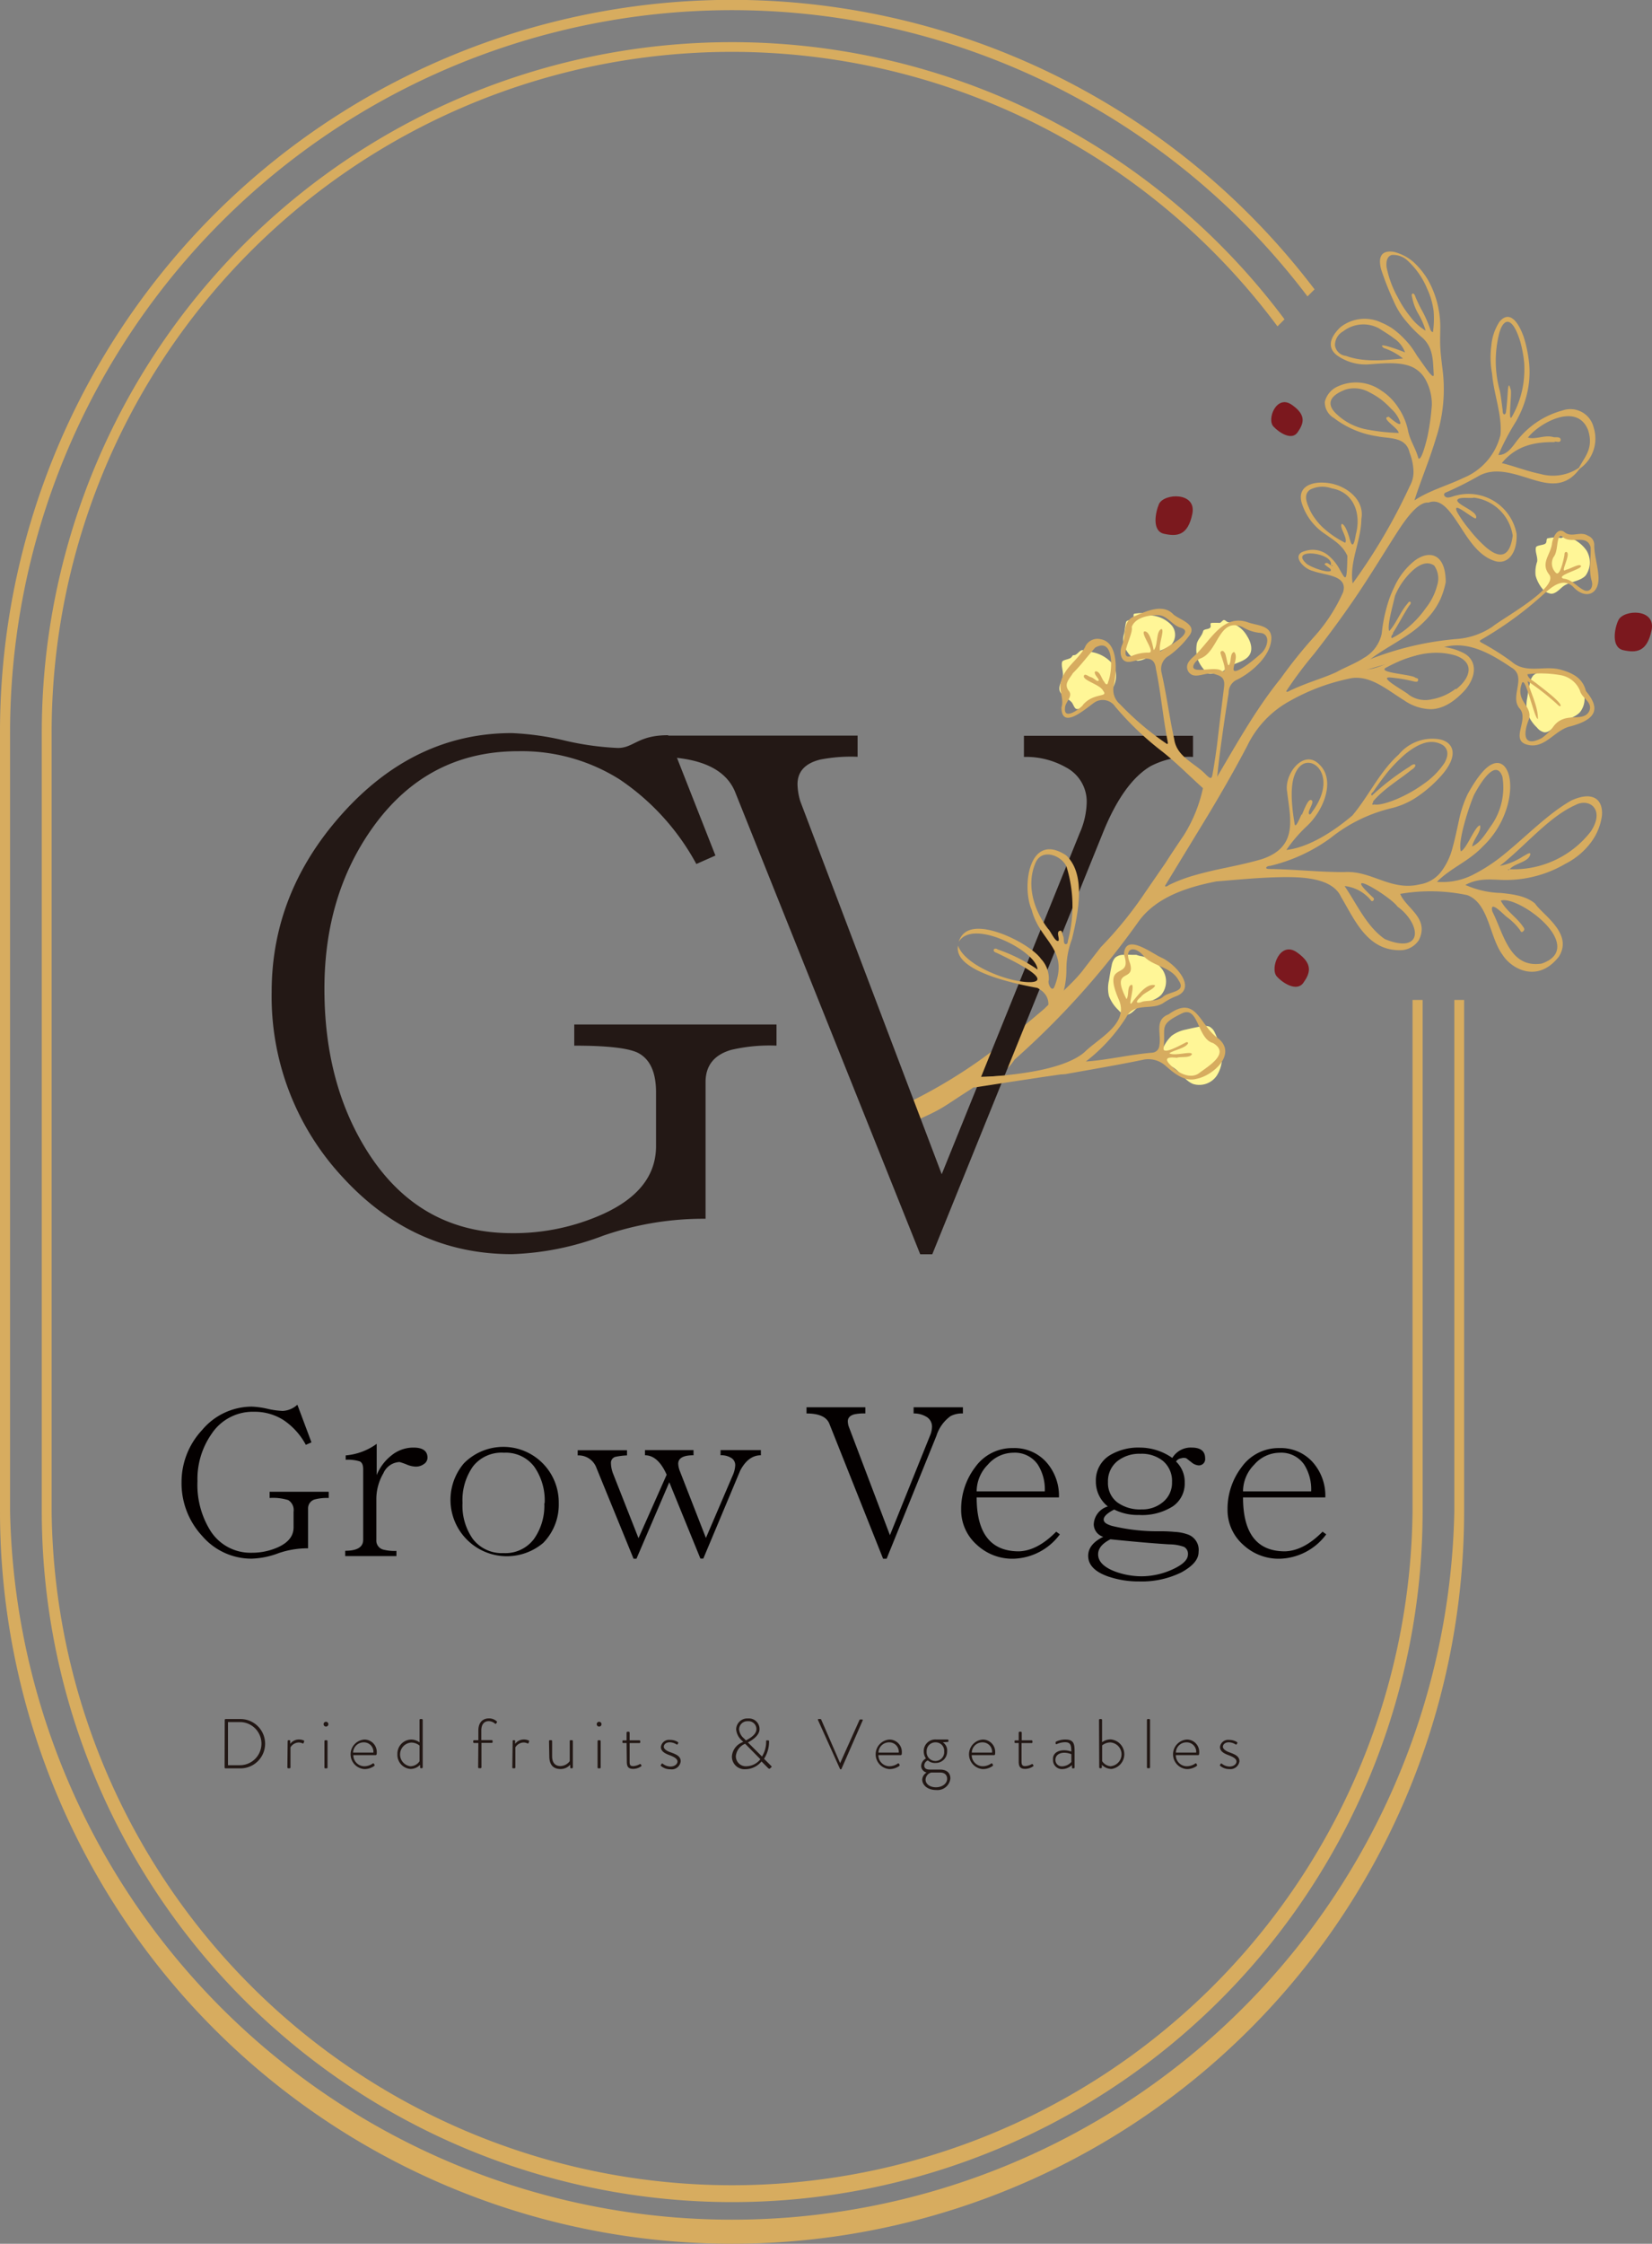<svg xmlns="http://www.w3.org/2000/svg" viewBox="0 0 234.49 318.31"><rect x="0" y="0" width="234.49" height="318.31" fill="#808080" stroke="none"/><defs><style>.cls-1{fill:#fff697;}.cls-2{fill:#d7ac5f;}.cls-3{fill:#040000;}.cls-4{fill:#231815;}.cls-5{fill:#7b191e;}.cls-6{fill:#7b181e;}.cls-7{fill:#575560;}.cls-8{fill:#221714;}</style></defs><g id="レイヤー_2" data-name="レイヤー 2"><g id="レイヤー_1-2" data-name="レイヤー 1"><path class="cls-1" d="M221.25,95.51a4.82,4.82,0,0,1,3.17,2,3,3,0,0,1-.17,3.54c-.89.94-2.37,1-3.38,1.83-.54.43-1,1.08-1.7,1a1.83,1.83,0,0,1-1-.66,5.31,5.31,0,0,1-1.34-2,4.68,4.68,0,0,1-.05-2.2c.11-.71.23-1.42.38-2.12a2.21,2.21,0,0,1,.49-1.09,1.67,1.67,0,0,1,1.12-.42c.41,0,.83,0,1.25,0l.65,0C220.83,95.44,221.05,95.51,221.25,95.51Z"/><path class="cls-1" d="M222.14,76.09a4.92,4.92,0,0,1,3.05,2,3.23,3.23,0,0,1-.13,3.57c-.82.86-2.31.83-3.24,1.57-.48.39-1,1-1.64,1a2,2,0,0,1-1.13-.56,5.17,5.17,0,0,1-1.08-2,4.51,4.51,0,0,1,.22-2c.1-.65-.32-1.4-.18-2,.08-.35,1.11-.31,1.37-.57s0-.72.4-.75a11.27,11.27,0,0,1,1.15-.14c.2,0,.4.09.6.11S222,76.09,222.14,76.09Z"/><path class="cls-1" d="M174.35,88.27A4,4,0,0,1,177,90.21c.64,1,.92,2.2.12,3s-2.19.91-3.11,1.65a2,2,0,0,1-1.5.67c-.38,0-.93.18-1.19-.1A5.32,5.32,0,0,1,170,93.53a5,5,0,0,1-.13-2.14c.1-.65.76-1.2.9-1.83.08-.36.78-.25,1-.51s-.14-.65.23-.68a10.47,10.47,0,0,1,1.12,0c.2,0,.43-.43.63-.41S174.16,88.27,174.35,88.27Z"/><path class="cls-1" d="M154.87,92.49A5,5,0,0,1,158,94.28a3.33,3.33,0,0,1-.26,3.62c-.81.85-2.25.89-3.17,1.63-.49.39-1.08,1.12-1.7,1.06-.38,0-.52-.74-.79-1-.51-.53-1.44-.88-1.66-1.58s.34-1.41.44-2.08-.25-1.38-.11-2c.08-.35,1-.37,1.28-.64s.11-.32.48-.35.75-.72,1.14-.71c.19,0,.39.29.59.31S154.68,92.49,154.87,92.49Z"/><path class="cls-1" d="M163.38,87.31a4.4,4.4,0,0,1,2.88,1.35,2.08,2.08,0,0,1,0,2.79c-.82.72-2.1.93-3,1.55a3.12,3.12,0,0,1-1.75.74c-.38,0-.74-.43-1-.66a4,4,0,0,1-1-1.67,2.65,2.65,0,0,1,.06-1.55c.1-.54.13-1.08.27-1.61.08-.29.68-.26.95-.48s-.07-.7.3-.72a8.89,8.89,0,0,1,1.15-.08c.2,0,.39.12.59.14S163.2,87.31,163.38,87.31Z"/><path class="cls-1" d="M161.84,135.62a4.8,4.8,0,0,1,3.17,1.95,3,3,0,0,1-.17,3.55c-.89.93-2.38,1-3.39,1.83-.53.42-1,1.07-1.69,1a1.81,1.81,0,0,1-1-.65,5.34,5.34,0,0,1-1.35-2,4.85,4.85,0,0,1,0-2.21c.11-.7.23-1.42.38-2.11a2.28,2.28,0,0,1,.48-1.1,1.71,1.71,0,0,1,1.12-.42,10.59,10.59,0,0,1,1.26,0l.65,0A4.84,4.84,0,0,0,161.84,135.62Z"/><path class="cls-1" d="M173.33,148.93a4.8,4.8,0,0,1-.62,3.67,3,3,0,0,1-3.35,1.18c-1.2-.47-1.84-1.81-3-2.45-.59-.33-1.38-.54-1.58-1.19a1.8,1.8,0,0,1,.22-1.21,5.22,5.22,0,0,1,1.32-2,5,5,0,0,1,2-.87c.7-.16,1.4-.32,2.11-.44a2.18,2.18,0,0,1,1.19,0,1.76,1.76,0,0,1,.82.88,10.86,10.86,0,0,1,.48,1.16,6.45,6.45,0,0,1,.21.62A4.66,4.66,0,0,0,173.33,148.93Z"/><path class="cls-2" d="M153.94,137.34c-1.42,2-4.46,4.5-5.69,5.75-3.72,3.18-6.47,5.4-9.36,7.45a72.59,72.59,0,0,1-10.42,6.1c-1.16.47.08,3,1.14,2.52,4.5-2,3.95-1.94,8.1-4.58a14.28,14.28,0,0,1,2.69-1.44,7.05,7.05,0,0,0,3.62-2.83h0a115.16,115.16,0,0,0,17.64-19.65c2.59-3.53,7.19-4.87,11-5.62,2.38-.18,6.24-.59,9.78-.61s6.83.46,7.92,2.82c1.94,3.26,3.7,7.56,8.31,7.55a3.16,3.16,0,0,0,2.72-1.42c1.57-3.14-1.85-4.55-2.64-6.57a25.33,25.33,0,0,1,9.53.18c3.08,1.18,3.12,5.94,5,8.47,1.26,2,5,4.09,8,.24,2.06-3.29-2.33-5.91-3.4-7.53-1.31-1.08-3.06-1.3-4.83-1.49a13.12,13.12,0,0,1-5.05-1.14c1.87-1,3.57-.76,5.2-.71a16.74,16.74,0,0,0,9-2.29,10.32,10.32,0,0,0,3.69-3.12,8.12,8.12,0,0,0,1.49-3.69c.2-2.26-1.22-3.59-4.34-2.17-3.34,1.9-6.29,5-9.42,7.54a24.21,24.21,0,0,1-4.73,3.09,9.53,9.53,0,0,1-4.93.91c2-2,4.49-2.88,6.5-5,3.6-3.41,4.43-8.18,3.62-10.43-.4-1.14-1.17-1.69-2.16-1.31s-2.14,1.69-3.55,4.21a15.85,15.85,0,0,0-1.25,3.65c-.29,1.33-.56,2.68-.93,4a9.49,9.49,0,0,1-1.59,3.39,4.75,4.75,0,0,1-3.06,1.85c-4.17,1-6.83-2-10.74-1.74-3.6,0-7.06-.39-10.6-.44-.85,0-.39-.45.07-.44a24,24,0,0,0,8.56-3.93,22,22,0,0,1,8.74-4.27,11.26,11.26,0,0,0,3.8-1.75,18.18,18.18,0,0,0,3.41-3.08c2.39-2.85,1.4-4.54-.41-4.92a6.2,6.2,0,0,0-5.83,2.15c-2.75,2.48-4.24,5.88-6.59,8.66-2.76,2.33-6.2,4.52-9.36,4.88a20.44,20.44,0,0,1,2.81-3.29c2.5-2.26,4.24-6.65,1.84-8.87-2.21-2.21-5,1.42-4.54,3.9.45,3.85,1.61,7.82-3.58,9.56-2.21.65-4.44,1.07-6.64,1.55-1.09.25-2.17.52-3.26.84a21.8,21.8,0,0,0-3.23,1.25c-.2.1-.46.37-.64.17l6.09-10c2-3.32,3.89-6.63,5.58-9.85a14.36,14.36,0,0,1,6.16-6.45,29.14,29.14,0,0,1,8.7-3.19c2.73-.37,5,1.66,7.42,3.15a6.87,6.87,0,0,0,3.87,1.26c1.43-.06,3-.77,4.76-2.69,1.86-2.19,1.66-4.47-.4-5.38a8.23,8.23,0,0,0-4.62-.74,11.92,11.92,0,0,0-3.77,1.21c-2.28,1.08-4.28,2.32-6.16,1.87,1.9-2,4.55-3.22,7-4.91a14.72,14.72,0,0,0,3.27-3,10.45,10.45,0,0,0,1.22-2,11.32,11.32,0,0,0,.74-2.39c0-4-2.26-4.61-4.37-3.07a10,10,0,0,0-2.93,3.77,15.07,15.07,0,0,0-1.09,2.92,21.29,21.29,0,0,0-.69,3.66,5.18,5.18,0,0,1-2.57,3.49c-1.22.81-2.69,1.33-3.87,2-1.09.5-2.24.9-3.37,1.31s-2.21.84-3.29,1.35c-.14.07-.34.22-.47.06a56.78,56.78,0,0,1,4-5.35c1.9-2.43,4.15-5.45,6.22-8.54s4-6.29,5.61-8.78,3.1-4.22,4.38-4.1c1.65-.63,2.86.92,4.19,2.93s2.69,4.44,5,5.28c1.94.78,3.43-.93,3.31-3.77a6.94,6.94,0,0,0-8.6-5.44c-.5.08-1.43.65-1.7-.1,0-.29.29-.34.48-.43a48.25,48.25,0,0,0,4.31-2.17c2.29-1.36,4.87-.48,7.39.31s5,1.41,7.06-1.4l0,0a5.22,5.22,0,0,0,2-5.86,3.4,3.4,0,0,0-4.45-2.41,12.17,12.17,0,0,0-6.65,4.57c-.65.89-1.38,1.77-2.45,1.74v.11l0-.07a35.16,35.16,0,0,1,2.45-4.68,14.46,14.46,0,0,0,1.86-5.2,13.25,13.25,0,0,0,.09-3.08,19.09,19.09,0,0,0-.76-3.77c-.82-2.35-2.09-3.84-3.45-2.23A7.26,7.26,0,0,0,211.69,49a12.38,12.38,0,0,0,.1,4c.23,2.91,1.46,5.89,1.19,8.71a8.86,8.86,0,0,1-5.26,6.09c-2.28,1.1-4.84,1.78-6.95,3.19.9-2.85,2.13-5.71,3.06-8.83a22.3,22.3,0,0,0,.91-9.91c-.12-1-.25-2-.3-3s0-2,0-2.95a13.64,13.64,0,0,0-1.71-6.52,11.07,11.07,0,0,0-2.12-2.63,6.81,6.81,0,0,0-2.76-1.42c-2-.3-2.2,1-1.81,2.48a42.48,42.48,0,0,0,1.78,4.51,11.11,11.11,0,0,0,1.83,2.92A18.47,18.47,0,0,0,202,48c1.51,1.47,1.39,3.37,1.51,5.15,0,.52-.52-.09-1.07-.85l-1.3-1.83a15.72,15.72,0,0,0-1-1.49,15.62,15.62,0,0,0-1.23-1.33,11.32,11.32,0,0,0-1.34-1.1,9.81,9.81,0,0,0-1.5-.79,5.54,5.54,0,0,0-5.83.68c-1.8,1.75-1.61,3.07-.49,3.95a7,7,0,0,0,4.78,1.28c2.08-.15,4.12-.33,5.77.33a4.17,4.17,0,0,1,2,1.77,7.29,7.29,0,0,1,.94,3.68,33.27,33.27,0,0,1-.62,4.48c-.45,1.91-1,3.52-1.3,3.06-.35-1.34-1.13-2.42-1.43-3.76a9,9,0,0,0-1.38-3.35,8.09,8.09,0,0,0-2.46-2.48,6.19,6.19,0,0,0-6.18-.57A3.23,3.23,0,0,0,188.05,57a2.59,2.59,0,0,0,1.3,2.31,13.3,13.3,0,0,0,6.1,2.58c1.68.37,4.11,0,4.63,2.32a7.88,7.88,0,0,1,.54,2.38,4.08,4.08,0,0,1-.5,2.35A81.4,81.4,0,0,1,192,82.77c-.49-3.09,1.2-6,1.24-9.16.49-2.75-2.18-4.71-4.6-5.07s-4.67.48-3.81,3a8.17,8.17,0,0,0,3.25,4.21c1.27.91,2.48,1.59,3.17,3.1-.06,4-.25,3.39-1.06,2a6.55,6.55,0,0,0-1.79-2.17,3.47,3.47,0,0,0-3.15-.51c-2.05.5-.28,2.51,1.11,2.83,1.62.63,5,.55,4.29,3a23.93,23.93,0,0,1-4.13,6.35,67.85,67.85,0,0,0-4.72,5.88c-3.76,4.63-6.65,10-9.83,15.31L169.59,110s1.36.83,1.27,1.27a20.8,20.8,0,0,1-2.81,7.2c-.86,1.28-1.74,2.57-2.59,3.91l-2.88,4.18a55.35,55.35,0,0,1-6.32,7.8m57.86-10.93c-.15,0,0-.19.1-.09C214.09,123.44,214.29,123.47,214.12,123.43Zm9.47-9.21c2-1.09,4.29.62,2.21,3.74a13.83,13.83,0,0,1-11.51,5.35c.73-.88,2.74-1,2.93-2.14,0-.36-.63.12-1,.3a9.46,9.46,0,0,1-3.26,1.36l-.06,0C216.45,120.06,219.83,115.89,223.59,114.22Zm-9.66,15.91a8.43,8.43,0,0,1,1.8,1.78c.1.16.2.53.55.13.19-.23,0-.44-.09-.57-.93-1.37-2.39-2.22-3.16-3.7,1.18-.42,4.27,1.18,6.27,3.23s2.81,4.57-.47,5.7c-4.56.69-5.38-4.21-7-7.39C211.36,127.47,213.6,129.93,213.93,130.13Zm-4.67-17.43c2.19-4,3.47-4.12,4-2.49a9.38,9.38,0,0,1-1.71,7.08c-.85,1.25-1.56,2.35-2.59,2.79.17-1,1.4-2.24,1.11-3-.77.2-1.8,3.2-2.7,3.7C206.85,119.55,208.48,114.47,209.26,112.7Zm-18.37,13a5.62,5.62,0,0,1,3.68,2c.19.36.64-.08.36-.34-5-4.62,2.36-.27,3.44,1.26,1.6,1.15,2.59,2.86,2.45,4s-1.44,1.77-4.26.6C194,131.44,192.66,128.37,190.89,125.75Zm4-12c1.56-1.83,3.62-3,5.45-4.48.93-.55.59-1.19-.24-.47a35,35,0,0,0-5.37,4.12c-.25-.25.11-.44.23-.61.57-.85,1.27-1.8,2-2.73a23,23,0,0,1,2.49-2.54c1.78-1.44,3.63-2.32,5.36-1.28.82.6.79,1.52.22,2.53a11.24,11.24,0,0,1-3,3c-2.61,1.9-5.93,3.13-7,2.88C194.79,114.24,194.68,114.14,194.93,113.78Zm-10.14,1.82c-.48,1.07-.91,2.05-1,1.29-.56-3.33-.51-5.52,0-6.85s1.32-1.84,2.15-1.73c1.64.19,3.23,3,.4,6.88-.12.13-.24.51-.47.4-.34-.4.88-1.79.3-2C185.73,113.3,185.25,114.5,184.79,115.6Zm21.89-17.82a7.9,7.9,0,0,1-3.47,1.52,4,4,0,0,1-3.22-.67c-.27-.36-4.45-2.56-2.61-2.44a22,22,0,0,1,3.42.58c.16,0,.41.11.5-.1.15-.38-.19-.38-.35-.44-.45-.48-5.19-.68-4.28-1.37C199.88,93,203.29,92,206.61,93,209.43,94,208.67,96.25,206.68,97.78Zm-8.93-7.9c.81-1.25,1.5-2.64,2.32-3.89.45-.4.1-.86-.24-.28-1,1.11-1.65,2.91-2.6,3.89-.33-.73.5-3.54.82-5a10.17,10.17,0,0,1,2.2-3.29c1-1,2.24-1.76,3.36-1a3.17,3.17,0,0,1,.42,2.83,8.57,8.57,0,0,1-1.59,3.18A14.11,14.11,0,0,1,199.88,89a11.49,11.49,0,0,1-2.33,1.54C197.37,90.28,197.63,90.06,197.75,89.88Zm16.68-34.63c-.23-1-.33-.29-.39.67s-.17,2.21-.22,2.4c0,.73-.51.73-.48,0-.14-.92-.22-1.85-.4-2.76a15.9,15.9,0,0,1-.1-8.18c.55-2.08,1.81-2.7,3,1.19a17.71,17.71,0,0,1,.55,3,14.92,14.92,0,0,1-.1,2.78,13.59,13.59,0,0,1-1.64,4.85C214,60.14,214.64,55.81,214.43,55.25Zm6.27,7.47c.31,0,.87.22.86-.25s-.62-.32-1-.37c-1.22-.38-2.53.38-3.64.06,1.52-2,7-5.15,8.56-1,.77,2.56-.49,3.7-1.32,5.28a6.59,6.59,0,0,1-5.5.87c-1.89-.38-3.76-1.13-5.45-1.53C215.24,63.15,218,62.68,220.7,62.72ZM206.84,71c.1-.61,1.87-.24,2.37-.4A6.36,6.36,0,0,1,214.72,76c-.46,3.42-2.11,3.07-3.78,1.65a18.06,18.06,0,0,1-2.41-2.58,16.45,16.45,0,0,1-1.68-2.39c-.94-1.94,2.49,1.21,2.66.83C209.86,72.57,207,71.73,206.84,71ZM203,46.66a17.74,17.74,0,0,0-1-2.32,20,20,0,0,1-1.11-2.28c-.21-.67-.67-.48-.44.14a7.25,7.25,0,0,0,.91,2.39,10.45,10.45,0,0,1,1,2.32,7.48,7.48,0,0,1-2.19-2,14.73,14.73,0,0,1-1.73-2.66,14.66,14.66,0,0,1-1.62-4.32c-.12-1,.17-1.61.74-1.76a3,3,0,0,1,2.36.92A11.24,11.24,0,0,1,202.59,41a10.57,10.57,0,0,1,.9,3.11,13.46,13.46,0,0,1-.09,3C203.2,47.1,203.07,46.89,203,46.66Zm-11.93,3.83A1.75,1.75,0,0,1,189.49,49a2.24,2.24,0,0,1,1.17-2,4.68,4.68,0,0,1,5.09-.41c.65.43,1.42.87,2.11,1.41a4.07,4.07,0,0,1,1.58,2c-.44-.21-4.35-1.67-3-.62a8.82,8.82,0,0,1,2.71,1.48C196.61,51.09,193.67,51.45,191.06,50.49Zm3,10.45a8.53,8.53,0,0,1-4.54-2.38c-1.06-1.1-1.08-2.34,1.49-3.3a4.33,4.33,0,0,1,3.36.4,10.83,10.83,0,0,1,1.7,1.05A12.45,12.45,0,0,1,197.47,58a4.41,4.41,0,0,1,1.31,2c0,.34-.46.15-1.65-.87-1.31.11,1.41,1.62,1.4,2.29A28.2,28.2,0,0,1,194.08,60.94Zm6.61,9.94.06,0h0ZM190.94,77a13.44,13.44,0,0,1-3.11-2.11,8.13,8.13,0,0,1-1.2-1.37,6.53,6.53,0,0,1-.87-1.57c-.56-1.24-.48-2,.19-2.48a3.82,3.82,0,0,1,3.06-.19c3.16.52,4.24,3.61,3.44,6.54-.3,1.91-.59,1.6-.82.8s-.63-2.11-1.15-2.31C190,74.71,191.38,76.39,190.94,77Zm-2,3.22c.25-.12.34.2,0,0Zm-3.56-.32c-2.39-2.2,4-1.53,3.52.29-.24-.13-.51-.46-.77-.27s0,.2.07.29c.24.27.88.49.66.79C188.32,81.31,185.86,80.39,185.37,79.9Z"/><path class="cls-2" d="M200.5,141.86V214.4a96.59,96.59,0,0,1-193.17,0V103.93a96.53,96.53,0,0,1,174-57.63l1-1A97.94,97.94,0,0,0,5.93,103.93V214.4a98,98,0,0,0,196,0V141.86Z"/><path class="cls-2" d="M206.43,141.86V214.4a102.52,102.52,0,0,1-205,0V103.93A102.47,102.47,0,0,1,185.59,42.05l1-1A103.86,103.86,0,0,0,0,103.93V214.4a103.91,103.91,0,0,0,207.82,0V141.86Z"/><path class="cls-3" d="M43.73,214v5.65a12.64,12.64,0,0,0-4.25.71,11.64,11.64,0,0,1-3.78.76,9.21,9.21,0,0,1-7-3.22,11,11,0,0,1-2.93-7.65,10.78,10.78,0,0,1,2.9-7.36,9.24,9.24,0,0,1,7.07-3.34,12,12,0,0,1,2.19.3,11.46,11.46,0,0,0,2.2.31,3.32,3.32,0,0,0,2.08-.88l2,5.34-.8.35a9.79,9.79,0,0,0-3.18-3.52,7.63,7.63,0,0,0-4.2-1.17,7,7,0,0,0-6,3.14,11.16,11.16,0,0,0-2,6.71A12.28,12.28,0,0,0,29.77,217a6.72,6.72,0,0,0,5.93,3.28,9,9,0,0,0,3.78-.79c1.46-.67,2.19-1.6,2.19-2.81v-2.23a1.64,1.64,0,0,0-.76-1.64,7.27,7.27,0,0,0-2.64-.3v-.88h8.39v.88a6.83,6.83,0,0,0-1.88.18A1.31,1.31,0,0,0,43.73,214Z"/><path class="cls-3" d="M56.27,220.75H49V220q2.55,0,2.55-1.56V208.41c0-.57-.16-.93-.48-1.09a5.64,5.64,0,0,0-2-.23v-.62a8.73,8.73,0,0,0,4.4-1.64v4.43a6.77,6.77,0,0,1,2.11-2.8,4.92,4.92,0,0,1,3.1-1.1c1.33,0,2,.48,2,1.44a1.08,1.08,0,0,1-.5.89,1.93,1.93,0,0,1-1.2.37,3.63,3.63,0,0,1-1.26-.3,9.43,9.43,0,0,0-1-.35A2.63,2.63,0,0,0,54.42,209a7.25,7.25,0,0,0-1,3.69v5.77a1.32,1.32,0,0,0,1,1.38,6.53,6.53,0,0,0,1.85.18Z"/><path class="cls-3" d="M79.31,213.25a7.74,7.74,0,0,1-2.21,5.64,8,8,0,0,1-11.25-11.3,7.87,7.87,0,0,1,13.46,5.66Zm-2,0a8.33,8.33,0,0,0-1.5-5.21,5.06,5.06,0,0,0-4.28-1.95A5.15,5.15,0,0,0,67.16,208a8.27,8.27,0,0,0-1.51,5.21,8.18,8.18,0,0,0,1.47,5.12,5.18,5.18,0,0,0,4.36,2,5.07,5.07,0,0,0,4.31-2A8.18,8.18,0,0,0,77.26,213.25Z"/><path class="cls-3" d="M82,206.47v-.73h7v.73a9.3,9.3,0,0,0-1.67.21.87.87,0,0,0-.61.88A4.33,4.33,0,0,0,87,209l3.63,9.21,4-9c-.82-1.84-1.85-2.76-3.08-2.76v-.73h6.89v.73c-1.45,0-2.17.4-2.17,1.21a3.33,3.33,0,0,0,.26,1.11l3.67,9.41,3.78-8.82a4,4,0,0,0,.38-1.47,1.19,1.19,0,0,0-.47-1,2.65,2.65,0,0,0-1.61-.44v-.73H108v.73c-1.19,0-2.17.73-2.93,2.17l-5.24,12.49h-.41L95,210.28l-4.66,10.85h-.41l-5.25-12.84A2.7,2.7,0,0,0,82,206.47Z"/><path class="cls-3" d="M114.48,200.52v-.88h8.35v.88a6.51,6.51,0,0,0-1.55.12c-.62.16-.94.5-.94,1a2.56,2.56,0,0,0,.12.7l5.86,15.45L132,203.69a3.43,3.43,0,0,0,.29-1.26,1.6,1.6,0,0,0-.85-1.47,3.38,3.38,0,0,0-1.76-.44v-.88h7v.88a3.48,3.48,0,0,0-1.76.38,5.46,5.46,0,0,0-2,2.79l-7.07,17.44h-.5L117.73,202C117.34,201,116.26,200.52,114.48,200.52Z"/><path class="cls-3" d="M149.92,217.29l.52.38a8.49,8.49,0,0,1-6.62,3.46,7.39,7.39,0,0,1-5.19-2,6.57,6.57,0,0,1-2.2-5,9.77,9.77,0,0,1,2-6,6.44,6.44,0,0,1,5.37-2.7,6.07,6.07,0,0,1,4.72,2,7.16,7.16,0,0,1,1.79,5H138.63q0,7.65,6,7.65Q147.25,220,149.92,217.29Zm-11.29-5.72h9.67a6.55,6.55,0,0,0-1-3.81,3.94,3.94,0,0,0-3.43-1.67,4.82,4.82,0,0,0-3.65,1.69A5.41,5.41,0,0,0,138.63,211.57Z"/><path class="cls-3" d="M158.15,214.15c-1,.51-1.49,1-1.49,1.41s.39.67,1.17.91a27.57,27.57,0,0,0,6.89.76c.94,0,1.6.05,2,.09a6.37,6.37,0,0,1,2,.41,2.32,2.32,0,0,1,1.41,2.43c0,1.08-.81,2-2.43,2.9a12.72,12.72,0,0,1-6,1.29,13.31,13.31,0,0,1-4.4-.7c-1.89-.66-2.84-1.64-2.84-2.93,0-1.1.71-2,2.14-2.7a1.88,1.88,0,0,1-1.35-1.76,2.77,2.77,0,0,1,2-2.55,4.49,4.49,0,0,1-1.7-3.57,4.17,4.17,0,0,1,2-3.7,7.87,7.87,0,0,1,4.25-1.08,8.07,8.07,0,0,1,4.6,1.47,3.05,3.05,0,0,1,2.75-1.47c1.27,0,1.91.51,1.91,1.52a.89.89,0,0,1-1,1,1.77,1.77,0,0,1-.91-.41l-.76-.59a1.16,1.16,0,0,0-.73,0,1,1,0,0,0-.73.46,4,4,0,0,1,1.23,3,3.9,3.9,0,0,1-1.69,3.36,8.15,8.15,0,0,1-4.82,1.22A7.41,7.41,0,0,1,158.15,214.15Zm-.53,4.22c-1.17.59-1.75,1.3-1.75,2.14,0,1,.81,1.83,2.43,2.44a10.92,10.92,0,0,0,3.72.67,10.68,10.68,0,0,0,4.46-1c1.42-.66,2.14-1.35,2.14-2.1a1.11,1.11,0,0,0-.55-1.07,6.18,6.18,0,0,0-2.09-.36C164.39,219,161.61,218.78,157.62,218.37Zm4.25-12.13a5,5,0,0,0-3.31,1.08,3.65,3.65,0,0,0-1.29,2.94,3.43,3.43,0,0,0,1.32,2.87,5.45,5.45,0,0,0,3.43,1,4.54,4.54,0,0,0,3.09-1.07,3.51,3.51,0,0,0,1.25-2.8,3.7,3.7,0,0,0-1.28-3A4.79,4.79,0,0,0,161.87,206.24Z"/><path class="cls-3" d="M187.73,217.29l.52.38a8.49,8.49,0,0,1-6.62,3.46,7.39,7.39,0,0,1-5.19-2,6.57,6.57,0,0,1-2.2-5,9.77,9.77,0,0,1,2-6,6.44,6.44,0,0,1,5.37-2.7,6.07,6.07,0,0,1,4.72,2,7.16,7.16,0,0,1,1.79,5H176.44q0,7.65,5.95,7.65Q185.06,220,187.73,217.29Zm-11.29-5.72h9.67a6.55,6.55,0,0,0-1-3.81,3.94,3.94,0,0,0-3.43-1.67,4.83,4.83,0,0,0-3.65,1.69A5.41,5.41,0,0,0,176.44,211.57Z"/><path class="cls-4" d="M100.15,153.53V172.9a43.31,43.31,0,0,0-14.56,2.41,39.89,39.89,0,0,1-12.94,2.61q-14.06,0-24.09-11a37.6,37.6,0,0,1-10-26.2q0-14.06,9.94-25.19Q58.8,104,72.65,104a39.78,39.78,0,0,1,7.52,1.06,40.6,40.6,0,0,0,7.53,1.05c2.28,0,2.81-1.81,7.13-1.81l6.72,17.07-2.71,1.2a33.9,33.9,0,0,0-10.89-12,26.09,26.09,0,0,0-14.4-4q-12.85,0-20.58,10.74-6.93,9.64-6.92,23,0,13.65,6.32,23.39,7.32,11.24,20.28,11.24a30.8,30.8,0,0,0,12.94-2.71q7.53-3.42,7.53-9.64v-7.63c0-2.87-.87-4.75-2.61-5.62q-2.1-1-9-1v-3h28.71v3a23.93,23.93,0,0,0-6.43.6Q100.14,150,100.15,153.53Z"/><path class="cls-4" d="M93.12,107.36l1.34-3h27.27v3a22.85,22.85,0,0,0-5.32.4q-3.21.8-3.21,3.51a8.92,8.92,0,0,0,.4,2.41l20.07,52.9,19.58-48.38a11.41,11.41,0,0,0,1-4.32,5.48,5.48,0,0,0-2.91-5,11.52,11.52,0,0,0-6-1.5v-3h24v3a11.86,11.86,0,0,0-6,1.3q-3.92,2.31-6.82,9.54l-24.19,59.72h-1.71l-26.3-65.65Q102.25,107.37,93.12,107.36Z"/><path class="cls-5" d="M164.51,71.5c.71-1.55,5.38-1.74,4.73,1.41s-2.23,3.2-4,2.82S164,72.69,164.51,71.5Z"/><path class="cls-6" d="M229.71,88c.7-1.55,5.37-1.74,4.72,1.41s-2.23,3.21-4,2.83S229.16,89.15,229.71,88Z"/><path class="cls-6" d="M181.23,138.52c-1-1.13.45-5.09,2.84-3.43s1.88,3,.93,4.34S182,139.4,181.23,138.52Z"/><path class="cls-6" d="M180.77,60.52c-1-1,.4-4.6,2.57-3.11s1.7,2.7.84,3.93S181.49,61.31,180.77,60.52Z"/><path class="cls-2" d="M205.34,91.71c3.38-.72,6.52,1.2,9.21,3,2.22,1.32-.26,4,1.09,5.73,1.61,1.65-1.66,4.8,1.51,5.28,2.3.32,3.64-2.22,5.78-2.68,3.24-.88,4.52-2.22,2.18-5-.45-1.82-1.83-2.53-3.45-3-2.35-.73-5,.64-7.08-1.16a34.7,34.7,0,0,0-4.13-2.62c-.53-.28-.53-.34,0-.63a50.86,50.86,0,0,0,8.78-6.45c1.14-1,2.58-2.22,4-1,1.8,2,3.9,1.16,3.65-1.55-.1-1.49-.62-2.92-.59-4.44A1.37,1.37,0,0,0,225.4,76c-1.09-.7-2.29.32-3.31-.49s-1.73.8-1.81,1.73c-.28,1.59-1.64,2.68-.37,4.29,1.33,1.85-6.57,6.15-8.08,7.38a10.37,10.37,0,0,1-4.94,1.73,43.72,43.72,0,0,0-19.06,6.17m32.74-17.84c.5-.79.38-1.77.67-2.65.1-.25.29-.39.54-.18,1.16,1.14,3.48-.47,4,1.51.07,1.6-.31,3.18.15,4.76.22.69-.08,1.63-1,1.36-1.06-.46-1.75-1.56-3-1.68-1.22-.42,2.63-1.34,2.48-1.79s-1.62.46-2.13.53c-1,.68.83-2.32.05-2.53-.27,0-.26.27-.27.44-.08.46-.63,3.25-1.26,2.47A1.84,1.84,0,0,1,220.57,78.94ZM216,97c.46-1.52,1.78,5,2.3,5,0-1.82-1-3.63-1.47-5.37a34.09,34.09,0,0,1,4.28,3.35c.12.09.27.29.41.16.12-.54-2.76-2.64-3.33-3.11s-1.33-.78-1.38-1.38a16.07,16.07,0,0,1,4.64.12A3.64,3.64,0,0,1,224.27,98c.28,1.09,1.87,1.62,1.31,2.89-.89,1.74-3.52-.16-5.19,2.33a7.21,7.21,0,0,1-1.54,1.48c-2.75,1.45-2.62-.76-1.81-2.7C217.53,100.07,215.11,99.56,216,97Z"/><path class="cls-7" d="M216.34,98.26s0,0,0,0S216.34,98.21,216.34,98.26Z"/><path class="cls-7" d="M216.34,98.28v0h0s0,0,0,0S216.35,98.28,216.34,98.28Z"/><path class="cls-2" d="M172.81,147.23c-2.59-1.87-3-6.16-6.93-3.33-2.08.77-1,2.78-1.32,4.44a1.08,1.08,0,0,1-1.06,1c-3.1.26-6.36,1.05-9.37,1.25a24.54,24.54,0,0,0,5.71-6.24c1.15-2.25,3.62-.94,5.32-2.08a8.6,8.6,0,0,1,1.94-1c2.81-1.26-.42-4.6-2.17-5.38-1.43-.62-5.25-3.66-5.39-.48,1.31,3.85-3.29.58-.7,6.48,1.39,3.39-2.9,5.38-4.92,7.39-2.7,2.3-8.79,3.16-14,3.49l11.37-.4c3.61-.65,7.25-1.26,10.84-2a3.64,3.64,0,0,1,3.27.79c1.24,1.08,2.72,2.37,4.46,1.88C172.21,152.59,175.73,149.43,172.81,147.23Zm-12.91-5.49c-2.4-4.65,1.39-2.24.48-5.14-.88-2.12.63-2.54,1.94-1s3.93,1.48,5,3.52c1.15,1.7-1.48,1.49-2.29,2.35-.79.58-1.89.44-2.82.61-1,.42-1.1,0-.26-.65.36-.59,2-1.15,2-1.66-1.19-.31-2.36,1.35-3.06,2.17-1.1,1.75.28-2.08-.25-2.24C159.92,139.86,160.31,141.19,159.9,141.74Zm10.21,10.57c-1.14.73-2.71,0-3.61-.87-1.28-1.14-1.12-1.56.53-1.38.58-.2,1.91.07,2.16-.52-.1-.48-2.46.34-3.22-.12.69-.47,2.41-.74,2.68-1.45-.1-.23-.33-.09-.48,0-.46.21-3.24,1.82-3,.68.32-3-.75-3.22,2.48-4.83,2.51-1.35,2.24,3.54,4.53,4.15C174.73,149.46,171.38,151.32,170.11,152.31Z"/><polygon class="cls-7" points="151.83 137.16 151.83 137.22 151.81 137.16 151.83 137.16"/><path class="cls-2" d="M137.76,152.82l.5,1.46s9.79-1.54,13.38-2"/><path class="cls-2" d="M151.31,121.33c-5.24-3.43-6.33,4.44-4.86,7.77,1.13,4.43,5.31,5.5,3.26,10.77-.35,1.08-1.06-.32-.84-.84a4.06,4.06,0,0,0-1.11-3c-.81-1.17-3.46-2.87-6-3.72s-5-.94-5.68,1.32c1-1.72,3.73-1.38,6.27-.3s4.85,2.88,4.92,4.21a23,23,0,0,0-5.64-2.84c-.6-.4-.84.29-.22.45,3.75,1.78,5.44,2.86,5.78,3.51s-.68.8-2.2.58c-3.08-.41-8.14-2.55-9-5.09-.69,3.5,7.51,5.31,11.26,6,2.32,1.26,1.76,3.37.27,5.54l3.21-3.59c-.26-.09,0-.43,0-.65a12.21,12.21,0,0,0,.64-4,12,12,0,0,1,.79-4.23C153.05,129.53,154.2,124,151.31,121.33Zm.29,12.06c-.06.2,0,.57-.35.55s-.18-.82-.34-1.14-.09-.85-.47-.76c-.57.16,0,1.1-.2,1.43-.46.22-1.1-1.37-1.47-1.7-1.92-2.48-3.18-6.11-1.79-9.35.92-2.2,3.84-1,4.43.61A18.94,18.94,0,0,1,151.6,133.39Z"/><path class="cls-2" d="M172.69,112.36c-.21-2.12,1.71-14.06,1.71-14.06a2,2,0,0,1,1.27-1.91c2.11-1.08,4.81-3.45,4.79-5.94-.08-1.82-2.13-1.69-3.39-2.19-3.67-1.2-5.38,2.94-7.72,4.95-.6.54-1.12,1.17-.71,2,.86,1.43,2.61-.1,3.89.46,1,.28,1.34.69,1.22,1.75-.34,2.75-.68,5.51-1,8.26-.18,1.35-.38,2.69-.61,4-.14.83-.25.88-.89.29-1.59-1.72-4.22-2.54-4.58-5.12-.69-3.14-1.09-6.31-1.8-9.45a2.14,2.14,0,0,1,1.06-2.38,12.84,12.84,0,0,0,2.87-2.83c1.23-1.6-1.33-2.26-2.22-3-1.49-1.64-3.91-.46-5.61.26s-1.09,2.67-1.7,4.07c-.44,1-.22,2.62,1.23,2.35s3.33-1.21,3.57,1c.71,3.41,1,6.9,1.67,10.3,0,.14.11.35-.09.38a41.14,41.14,0,0,1-6.68-5.65,2.68,2.68,0,0,1-.84-2.79c.39-1.93.62-6-1.91-6.43A1.91,1.91,0,0,0,154,91.83c-.95,1.78-2.89,2.82-3.4,4.89-.36,1.2.47,2.39.07,3.63,0,3.33,3.52.1,4.69-.7a2.13,2.13,0,0,1,2.93.59,43,43,0,0,0,6.61,6.32c1.95,1.52,4,3.59,5.84,5.24m4.36-17c.08-.68.63-1.75.07-2.31-.57.17-.4,1.16-.62,1.64-.32,1-.45-1.37-.75-1.56-.21-.44-.73-.18-.51.24.06.39,1.1,2.8.16,2.41-.86-.87-4.67.61-4-.94a1.88,1.88,0,0,1,.92-.86c2.59-.91,2.6-6,6.06-4.43a5.79,5.79,0,0,0,2.5.8c1.29.16,1.13,1.67.32,2.66C179,92.79,174.86,96.34,175.1,94.81Zm-10.39-2.38c-.39-.7.64-3,.16-3.19-.83.31-.47,2.4-1.11,3-.15-.69-.53-2.77-1.34-2.65-.56.34,1.78,3.14.57,3a6,6,0,0,0-2.35.48c-2.13.71.31-3.09,0-4.11.5-1.37,2.44-1.71,3.75-1.68s2,1.45,3.2,1.78C169.85,89.73,165.38,91.87,164.71,92.43Zm-11,7.62c-.54.61-2.74,2.17-2.54.39,0-.82,1.15-1.58.58-2.37-.81-1,0-1.67.54-2.56,1.1-1.08,2.13-2.47,3.17-3.63,2.75-1.54,2.47,3.38,1.83,4.88-.06.47-.35.4-.53,0-.42-.44-.6-1.54-1.25-1.51-.18.08-.12.24-.06.39.13.36.67.8.46.95s-.65-.4-1.05-.51-.84-.57-1-.22c-.28.67,2.33,1.26,2.72,2.15C157.4,99,155.22,98.18,153.67,100.05Z"/><path class="cls-7" d="M128,65.43h0C128,65.37,128,65.4,128,65.43Z"/><path class="cls-8" d="M31.9,244a.13.13,0,0,1,.12-.13h2.11a3.49,3.49,0,1,1,0,7H32a.13.13,0,0,1-.12-.13Zm2.15,6.42a3.06,3.06,0,1,0,0-6.12H32.36v6.12Z"/><path class="cls-8" d="M40.83,247a.13.13,0,0,1,.13-.13h.12a.12.12,0,0,1,.12.11l0,.41a1.53,1.53,0,0,1,1.24-.62,1.66,1.66,0,0,1,.62.12c.09,0,.14.1.11.18l-.08.2c0,.07-.09.08-.16.05a1.27,1.27,0,0,0-.52-.12,1.4,1.4,0,0,0-1.18.69v2.84a.12.12,0,0,1-.13.13h-.2a.12.12,0,0,1-.11-.13Z"/><path class="cls-8" d="M45.93,244.6a.34.34,0,1,1,.68,0,.34.34,0,0,1-.68,0Zm.12,2.41a.13.13,0,0,1,.13-.13h.18a.13.13,0,0,1,.13.13v3.73a.12.12,0,0,1-.13.13h-.2a.12.12,0,0,1-.11-.13Z"/><path class="cls-8" d="M51.68,246.78a1.76,1.76,0,0,1,1.8,1.82c0,.16,0,.39-.15.39H50.15a1.58,1.58,0,0,0,1.56,1.58,2.13,2.13,0,0,0,1.17-.37c.09-.06.13-.07.18,0l.1.14s0,.1,0,.16a2.41,2.41,0,0,1-1.44.47,2.1,2.1,0,0,1,0-4.19ZM53,248.63a1.34,1.34,0,0,0-1.36-1.45,1.49,1.49,0,0,0-1.52,1.45Z"/><path class="cls-8" d="M58.33,246.78a2,2,0,0,1,1.22.4V244a.13.13,0,0,1,.13-.13h.18A.13.13,0,0,1,60,244v6.72a.13.13,0,0,1-.13.13h-.1a.13.13,0,0,1-.14-.13l0-.35a1.93,1.93,0,0,1-1.37.58,2,2,0,0,1-1.85-2.1A2,2,0,0,1,58.33,246.78Zm-.09,3.79a1.58,1.58,0,0,0,1.31-.71v-2.23a1.87,1.87,0,0,0-1.18-.42,1.69,1.69,0,0,0-.13,3.36Z"/><path class="cls-8" d="M67.9,247.27h-.6a.13.13,0,0,1-.13-.13V247a.13.13,0,0,1,.13-.13h.6v-1.36c0-1.18.64-1.73,1.5-1.73a1.58,1.58,0,0,1,1.12.43.13.13,0,0,1,0,.16l-.1.14a.1.1,0,0,1-.17,0,1.4,1.4,0,0,0-.87-.34c-.62,0-1.06.41-1.06,1.33v1.36h1.47a.12.12,0,0,1,.13.12v.15a.11.11,0,0,1-.13.12H68.34v3.47a.13.13,0,0,1-.13.13H68a.13.13,0,0,1-.13-.13Z"/><path class="cls-8" d="M72.77,247a.12.12,0,0,1,.12-.13H73a.12.12,0,0,1,.12.11l0,.41a1.53,1.53,0,0,1,1.25-.62,1.66,1.66,0,0,1,.62.12c.09,0,.14.1.11.18l-.08.2c0,.07-.09.08-.16.05a1.27,1.27,0,0,0-.52-.12,1.41,1.41,0,0,0-1.19.69v2.84a.12.12,0,0,1-.13.13h-.2c-.06,0-.1-.06-.1-.13Z"/><path class="cls-8" d="M77.93,247a.13.13,0,0,1,.13-.13h.18a.13.13,0,0,1,.13.13v2.14c0,.93.43,1.4,1.18,1.4a1.67,1.67,0,0,0,1.32-.7V247a.12.12,0,0,1,.13-.13h.18a.13.13,0,0,1,.13.13v3.73a.13.13,0,0,1-.13.13h-.12c-.08,0-.11-.06-.12-.12l0-.39a1.82,1.82,0,0,1-1.38.61c-1.11,0-1.59-.69-1.59-1.82Z"/><path class="cls-8" d="M84.7,244.6a.34.34,0,1,1,.68,0,.34.34,0,0,1-.68,0Zm.12,2.41a.13.13,0,0,1,.13-.13h.18a.13.13,0,0,1,.13.13v3.73a.12.12,0,0,1-.13.13h-.2a.12.12,0,0,1-.11-.13Z"/><path class="cls-8" d="M88.94,247.27h-.47c-.1,0-.12-.05-.12-.13V247c0-.07.05-.1.12-.1h.47V245.8a.13.13,0,0,1,.13-.13h.17a.13.13,0,0,1,.13.13v1.09h1.38a.13.13,0,0,1,.13.13v.13a.12.12,0,0,1-.13.13H89.37v2.54c0,.47,0,.73.51.73a2.14,2.14,0,0,0,.91-.27c.09-.05.13,0,.16,0l.07.12a.12.12,0,0,1,0,.17,2,2,0,0,1-1.16.37c-.82,0-.89-.49-.89-1.13Z"/><path class="cls-8" d="M93.81,250.38l.1-.16a.12.12,0,0,1,.18,0,1.78,1.78,0,0,0,1.07.39c.57,0,1-.32,1-.71s-.45-.65-1.12-.9-1.23-.55-1.23-1.17a1.16,1.16,0,0,1,1.31-1,2,2,0,0,1,1.12.32.14.14,0,0,1,0,.19l-.06.11a.12.12,0,0,1-.18,0,1.89,1.89,0,0,0-.92-.28c-.63,0-.86.37-.86.64s.36.59,1,.79c.75.28,1.4.53,1.4,1.26A1.28,1.28,0,0,1,95.16,251a2,2,0,0,1-1.31-.45A.11.11,0,0,1,93.81,250.38Z"/><path class="cls-8" d="M105.5,247.12l-.15-.16a2.42,2.42,0,0,1-.86-1.62,1.58,1.58,0,0,1,1.7-1.55,1.5,1.5,0,0,1,1.62,1.51c0,.82-.86,1.48-1.65,1.89l2,2a4,4,0,0,0,.59-2s0-.15,0-.2,0-.09.08-.09h.21a.11.11,0,0,1,.12.09.75.75,0,0,1,0,.2,4.44,4.44,0,0,1-.71,2.32l1,1c.08.07.12.16,0,.23l-.16.15c-.08.08-.15,0-.2,0l-1-1a3,3,0,0,1-2.3,1.1,1.79,1.79,0,0,1-1.9-1.83A2.35,2.35,0,0,1,105.5,247.12Zm.43,3.45a2.59,2.59,0,0,0,2-1l-2.16-2.19a2.09,2.09,0,0,0-1.32,1.75A1.41,1.41,0,0,0,105.93,250.57Zm1.44-5.26a1.12,1.12,0,0,0-1.21-1.13,1.17,1.17,0,0,0-1.25,1.17,1.9,1.9,0,0,0,.68,1.26c.1.09.19.19.29.29C106.6,246.53,107.37,246,107.37,245.31Z"/><path class="cls-8" d="M116.1,244c0-.08,0-.13.08-.13h.27a.12.12,0,0,1,.11.07l2.69,6.19h0L122,244a.11.11,0,0,1,.1-.07h.26c.09,0,.13.06.09.14l-3,6.85a.13.13,0,0,1-.12.09h0a.13.13,0,0,1-.11-.09Z"/><path class="cls-8" d="M126.21,246.78a1.76,1.76,0,0,1,1.8,1.82c0,.16,0,.39-.15.39h-3.18a1.58,1.58,0,0,0,1.56,1.58,2.13,2.13,0,0,0,1.17-.37c.09-.06.13-.07.18,0l.1.14s0,.1,0,.16a2.41,2.41,0,0,1-1.44.47,2.1,2.1,0,0,1,0-4.19Zm1.36,1.85a1.34,1.34,0,0,0-1.36-1.45,1.49,1.49,0,0,0-1.52,1.45Z"/><path class="cls-8" d="M131.43,249.46a1.73,1.73,0,0,1-.31-1,1.64,1.64,0,0,1,1.75-1.69h1.63a.13.13,0,0,1,.13.13V247a.12.12,0,0,1-.09.12l-.72.05a1.36,1.36,0,0,1,.62,1.28,1.61,1.61,0,0,1-1.65,1.65,1.52,1.52,0,0,1-1.09-.36.82.82,0,0,0-.51.72c0,.47.4.58.79.58h1.44c.86,0,1.48.38,1.48,1.27a1.84,1.84,0,0,1-2,1.63c-1.36,0-2-.8-2-1.48a1.25,1.25,0,0,1,.63-1,1,1,0,0,1-.78-.9A1.27,1.27,0,0,1,131.43,249.46Zm1.43,4.09c.89,0,1.58-.53,1.58-1.21,0-.46-.28-.88-1-.88h-1.25a1.08,1.08,0,0,0-.81,1C131.36,253,131.89,253.55,132.86,253.55Zm1.16-5.09a1.19,1.19,0,0,0-1.22-1.28,1.23,1.23,0,0,0-1.27,1.28,1.25,1.25,0,1,0,2.49,0Z"/><path class="cls-8" d="M139.46,246.78a1.76,1.76,0,0,1,1.8,1.82c0,.16,0,.39-.15.39h-3.18a1.58,1.58,0,0,0,1.56,1.58,2.13,2.13,0,0,0,1.17-.37c.09-.06.13-.07.18,0l.1.14s0,.1,0,.16a2.41,2.41,0,0,1-1.44.47,2.1,2.1,0,0,1,0-4.19Zm1.36,1.85a1.34,1.34,0,0,0-1.36-1.45,1.49,1.49,0,0,0-1.52,1.45Z"/><path class="cls-8" d="M144.6,247.27h-.47c-.1,0-.12-.05-.12-.13V247c0-.07.05-.1.12-.1h.47V245.8a.13.13,0,0,1,.13-.13h.17a.13.13,0,0,1,.13.13v1.09h1.39a.13.13,0,0,1,.13.13v.13a.12.12,0,0,1-.13.13H145v2.54c0,.47.05.73.52.73a2.14,2.14,0,0,0,.91-.27c.09-.05.13,0,.16,0l.07.12a.12.12,0,0,1,0,.17,2,2,0,0,1-1.16.37c-.83,0-.9-.49-.9-1.13Z"/><path class="cls-8" d="M151.06,248.3a3.29,3.29,0,0,1,1,.18c0-.88-.09-1.32-.88-1.32a2.92,2.92,0,0,0-1.19.27.1.1,0,0,1-.15-.08l0-.12c0-.09,0-.13.06-.15a2.88,2.88,0,0,1,1.36-.3c1.22,0,1.27.73,1.27,1.74v2.22a.13.13,0,0,1-.13.13h-.12c-.07,0-.1,0-.12-.11l0-.36a2.09,2.09,0,0,1-1.39.57,1.26,1.26,0,0,1-1.3-1.33C149.39,248.87,150,248.3,151.06,248.3Zm-.32,2.28a1.82,1.82,0,0,0,1.33-.62v-1.1a2.6,2.6,0,0,0-1-.21c-.75,0-1.26.39-1.26,1A.9.9,0,0,0,150.74,250.58Z"/><path class="cls-8" d="M156,244a.13.13,0,0,1,.13-.13h.17a.13.13,0,0,1,.13.13v3.16a2.05,2.05,0,0,1,1.23-.4,2.11,2.11,0,0,1,.12,4.19,1.92,1.92,0,0,1-1.38-.59l0,.36a.13.13,0,0,1-.14.13h-.1a.13.13,0,0,1-.13-.13Zm1.74,6.55a1.69,1.69,0,0,0-.13-3.36,1.86,1.86,0,0,0-1.17.42v2.23A1.58,1.58,0,0,0,157.7,250.57Z"/><path class="cls-8" d="M162.8,244a.13.13,0,0,1,.13-.13h.18a.13.13,0,0,1,.13.13v6.72a.12.12,0,0,1-.13.13h-.2a.12.12,0,0,1-.11-.13Z"/><path class="cls-8" d="M168.42,246.78a1.75,1.75,0,0,1,1.8,1.82c0,.16,0,.39-.14.39H166.9a1.57,1.57,0,0,0,1.55,1.58,2.13,2.13,0,0,0,1.18-.37c.09-.06.13-.07.18,0l.1.14s0,.1,0,.16a2.42,2.42,0,0,1-1.45.47,2.1,2.1,0,0,1,0-4.19Zm1.37,1.85a1.34,1.34,0,0,0-1.37-1.45,1.48,1.48,0,0,0-1.51,1.45Z"/><path class="cls-8" d="M173.17,250.38l.1-.16a.12.12,0,0,1,.18,0,1.77,1.77,0,0,0,1.06.39c.57,0,1-.32,1-.71s-.45-.65-1.12-.9-1.22-.55-1.22-1.17a1.16,1.16,0,0,1,1.3-1,2.11,2.11,0,0,1,1.13.32.14.14,0,0,1,0,.19l-.06.11a.13.13,0,0,1-.19,0,1.89,1.89,0,0,0-.92-.28c-.62,0-.85.37-.85.64s.36.59.94.79c.75.28,1.41.53,1.41,1.26a1.29,1.29,0,0,1-1.42,1.11,2,2,0,0,1-1.3-.45A.11.11,0,0,1,173.17,250.38Z"/></g></g></svg>